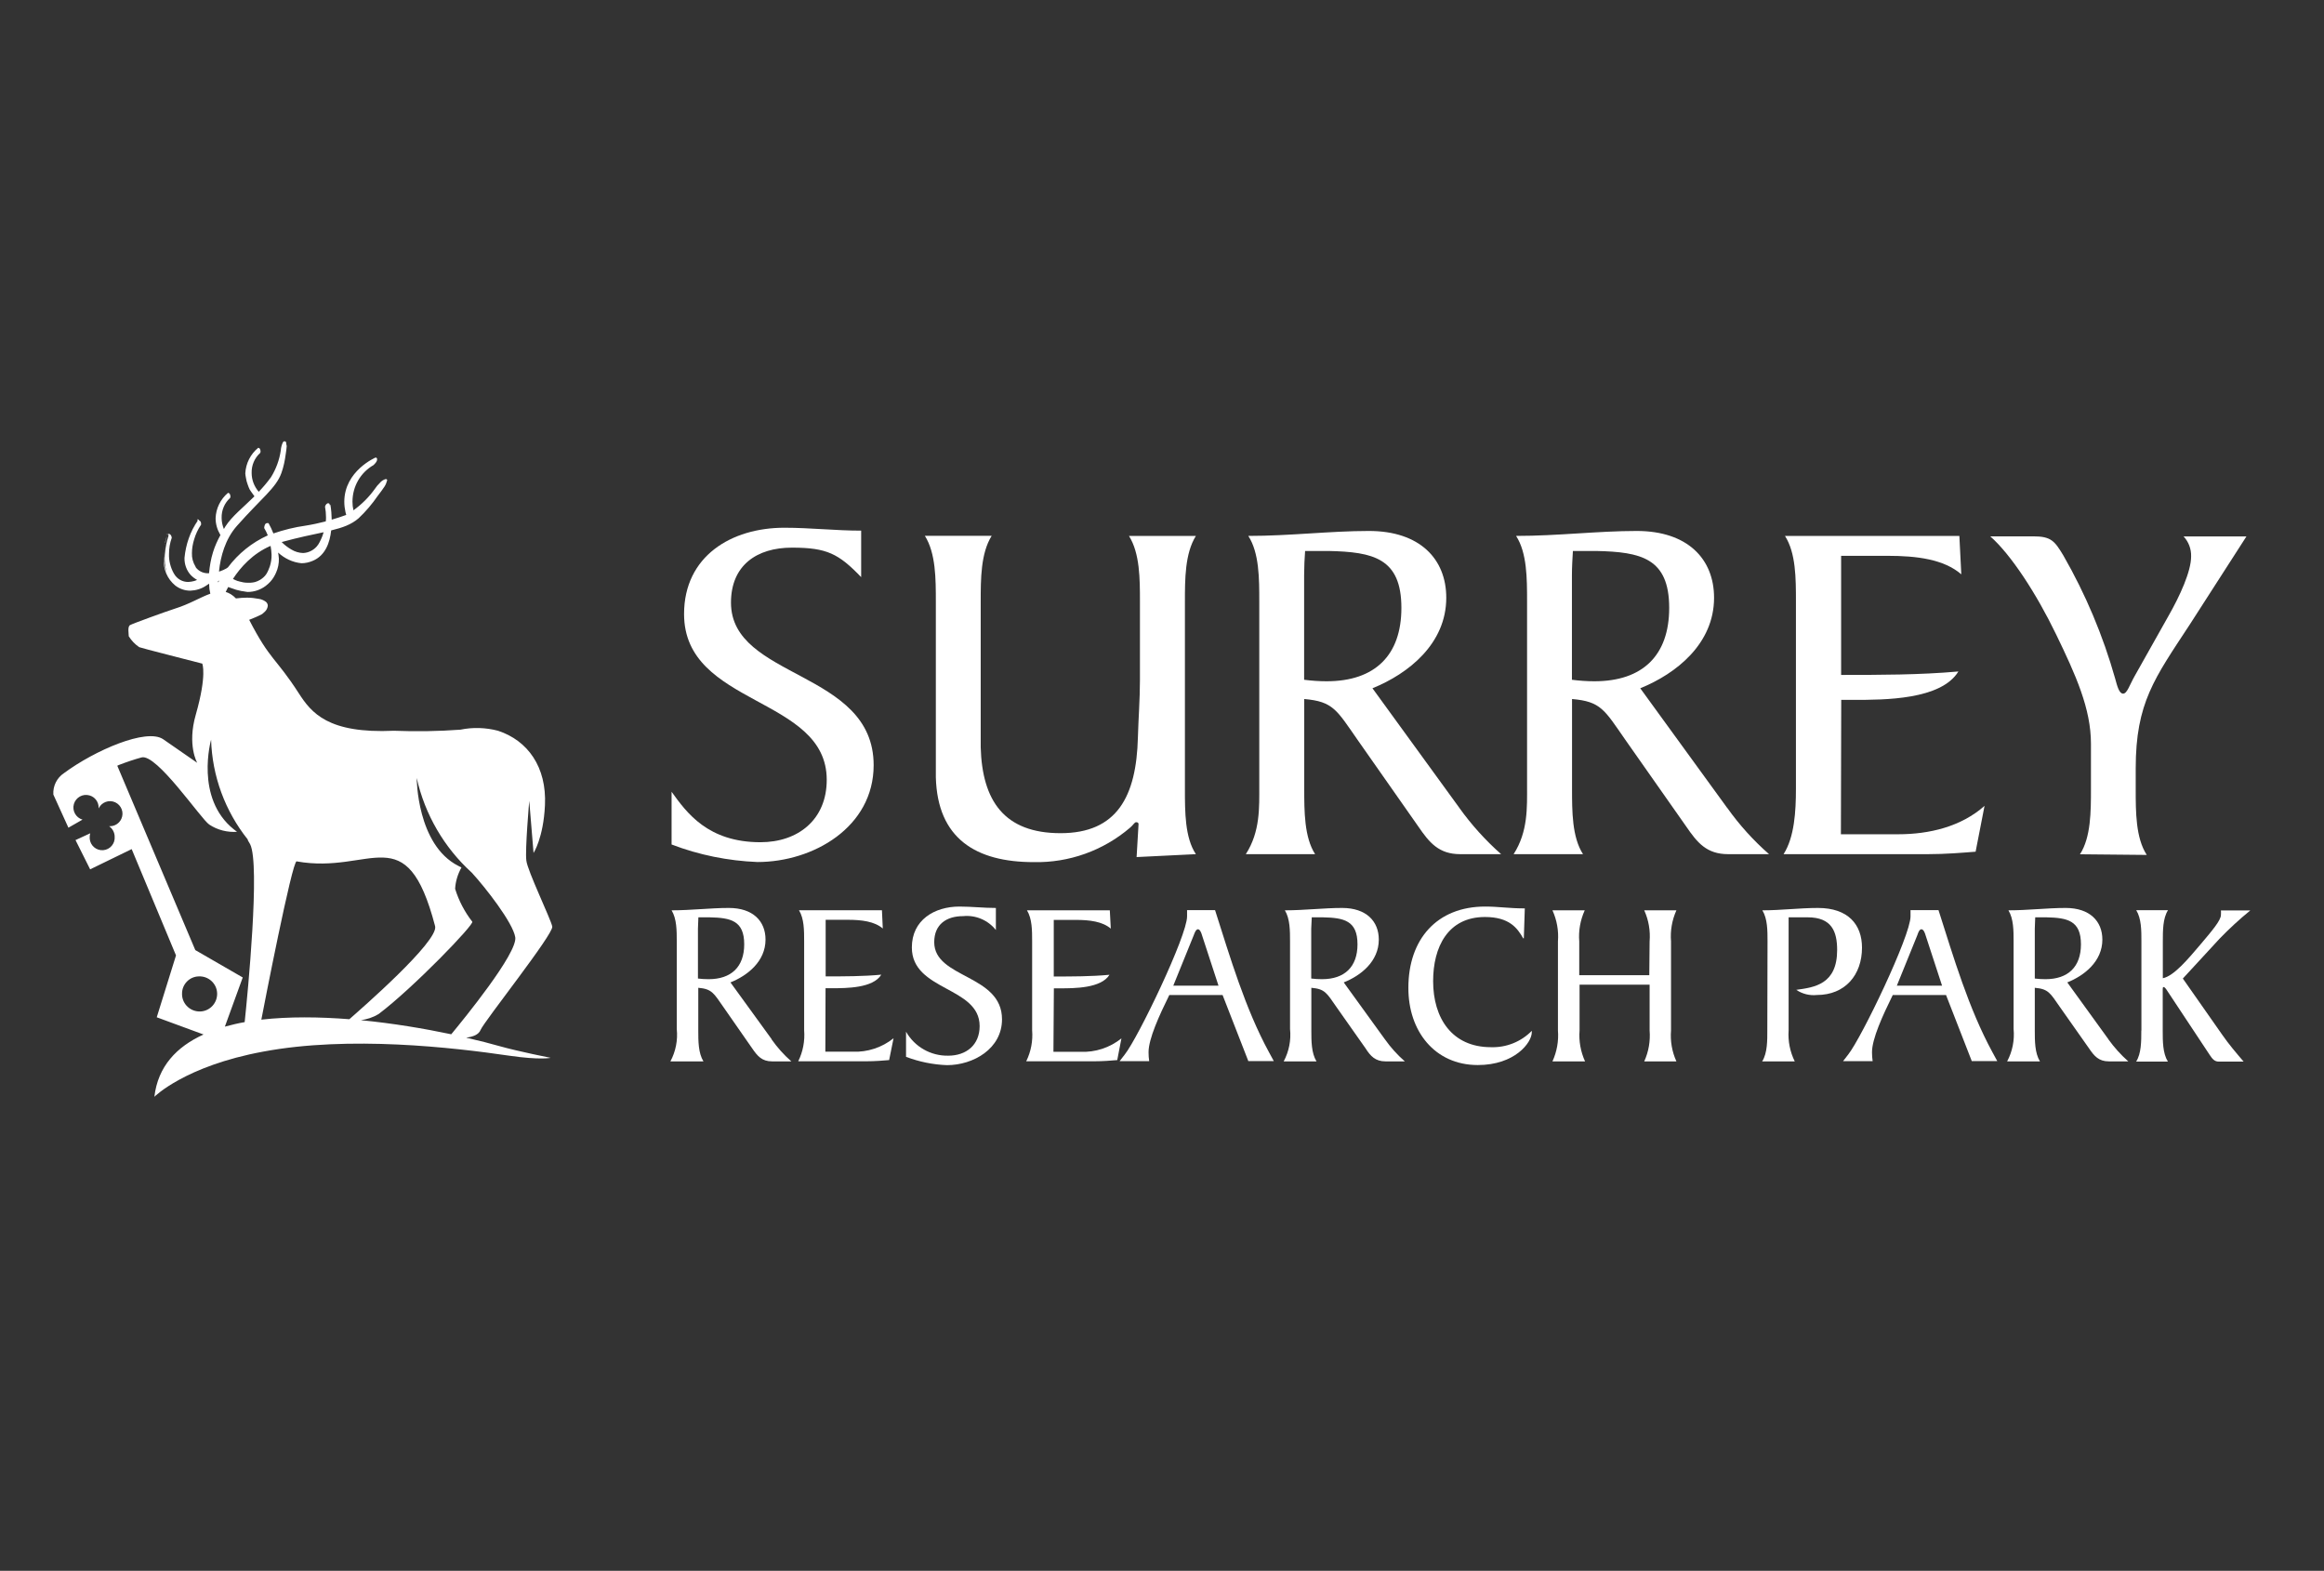 <?xml version="1.0" encoding="UTF-8"?><svg id="Layer_1" xmlns="http://www.w3.org/2000/svg" viewBox="0 0 216 146"><rect x="0" y="0" width="216" height="146" fill="#333333" stroke="none"/><defs><style>.cls-1{fill:none;}.cls-2{fill:#fff;}</style></defs><rect class="cls-1" x="-.57" y="-.05" width="216" height="146"/><path class="cls-2" d="M15.55,49.67l-.14-.03.14.05s0,0,0-.01Z"/><path class="cls-2" d="M15.55,49.68h0s-.02.09-.04.14c.01-.05.02-.09.04-.14Z"/><path class="cls-2" d="M15.25,51.02c.02-.18.06-.35.1-.53-.01.05-.03.1-.04.15,0-.03,0-.05.02-.08-.03.12-.05.24-.07.37,0,0,0-.01,0-.02,0,.04,0,.08-.01.12Z"/><path class="cls-2" d="M15.24,51.16s0-.09.01-.14c0,0,0,.01,0,.02,0-.04,0-.08.01-.12-.04.26-.07.52-.08.78,0-.21.03-.42.06-.63,0,.03,0,.05,0,.08Z"/><path class="cls-2" d="M15.35,50.49c.05-.24.11-.48.18-.71-.02.07-.04.13-.06.2.02-.05.02-.11.04-.16-.06.17-.11.35-.15.53-.02.07-.02.14-.04.21,0-.05.03-.1.04-.14,0,.03,0,.05-.01.08Z"/><path class="cls-2" d="M15.55,49.69s-.01.06-.02.09c0-.03.02-.06.03-.09h0Z"/><path class="cls-2" d="M43.34,96.44c.59-.07,1.15-.26,1.33-.72.32-.78,6.79-8.91,6.66-9.6-.13-.69-2.31-5.18-2.41-6.14-.13-.97.27-5.55.27-5.55l.4,4.85s.92-1.4,1.06-4.44c.17-3.56-1.6-6.01-4.36-6.92-1.14-.3-2.34-.34-3.5-.1-2.06.15-4.12.18-6.18.1-6.12.28-7.67-1.66-8.85-3.5-2.15-3.33-2.65-3.02-4.6-6.81.41-.16.82-.33,1.21-.54.09-.07.17-.14.25-.22.15-.14.25-.34.27-.55,0-.16-.08-.3-.21-.39-.19-.13-.4-.22-.63-.25-.36-.07-.73-.11-1.1-.11-.34,0-.68.03-1.02.07-.31-.32-.63-.51-.95-.6.06-.14.14-.29.23-.46.09.04.19.07.28.1.3.12.61.21.93.27.07.01.14.02.21.03.13.02.26.05.39.06.61,0,1.19-.2,1.67-.56.16-.12.3-.25.44-.4.23-.25.4-.54.53-.84.18-.4.27-.84.26-1.29-.01-.19-.04-.38-.07-.57.6.55,1.35.91,2.17.99.36,0,.71-.08,1.04-.22,1.18-.49,1.6-1.7,1.72-2.83,1.07-.26,1.87-.54,2.55-1.13.67-.63,1.27-1.34,1.79-2.1.22-.27.42-.56.62-.85.11-.17.19-.37.24-.57v-.07l-.11-.06c-.23.06-.43.19-.58.38-.16.15-.3.32-.42.5-.56.79-1.24,1.47-2.02,2.03-.06-.26-.09-.53-.09-.8,0-1.41.74-2.71,1.97-3.41l.08-.09c.07-.06.12-.13.17-.21.05-.07.07-.15.07-.24,0-.07-.04-.13-.1-.15h-.05s-2.89,1.23-2.9,4.1c0,.33.04.65.11.97.02.09.05.18.07.26-.44.17-.89.3-1.35.44-.01-.46-.04-.91-.12-1.37h-.14l.1-.08-.15-.08c-.09,0-.17.06-.22.13-.05.06-.08.12-.09.2.06.32.09.64.09.97,0,.13,0,.26-.02.39-.63.16-1.26.3-1.9.4-1.01.14-2,.39-2.97.72-.13-.33-.28-.66-.46-.97h0s0,0,0,0h0s-.04.03-.04.03h0s0-.02,0-.02h0,0s-.09,0-.09,0c-.09.01-.17.07-.2.16-.03.07-.05.15-.06.22v.09c.13.21.24.44.33.67-1.48.67-2.75,1.7-3.71,2.98h0s-.05.03-.05.03l-.04.03-.04.03c-.2.11-.41.21-.63.28-.02,0-.04,0-.06.01,0-.02,0-.04,0-.05.14-1.33.57-2.96,1.66-4.19,2.29-2.59,3.62-3.5,4.13-4.9.21-.58.33-1.18.41-1.79.03-.24.08-.48.09-.73,0-.06-.03-.11-.04-.17-.01-.08,0-.16-.05-.24l-.12-.04s-.08.02-.1.04c-.02.03-.04.06-.06.09-.1.22-.16.46-.18.7,0,0,0,.01,0,.02-.13.88-.44,1.73-.91,2.49-.37.51-.75.95-1.14,1.36-.42-.49-.66-1.1-.66-1.75-.02-.71.27-1.39.79-1.86l.04-.11s0,0,0-.01h0c0-.08-.02-.15-.04-.21-.02-.08-.1-.14-.18-.15-.72.59-1.15,1.45-1.2,2.37,0,.15.04.29.06.43.03.22.09.43.17.64.06.15.1.3.18.44.08.14.18.26.27.39.06.08.11.16.17.24-1.06,1.05-2.09,1.85-2.7,2.8-.05.08-.09.16-.14.24-.13-.32-.21-.67-.21-1.03-.02-.71.27-1.39.79-1.86l.03-.12c0-.07-.02-.14-.04-.2-.02-.08-.1-.14-.18-.15,0,0,0,0,0,0,0,0,0,0-.01,0-.7.59-1.12,1.45-1.15,2.36,0,.53.15,1.05.42,1.51,0,.02.02.03.03.05-.28.51-.52,1.04-.69,1.59-.2.64-.31,1.3-.37,1.96-.01,0-.02,0-.03,0-.06,0-.11,0-.16,0-.4-.02-.78-.21-1.03-.53-.02-.03-.02-.06-.04-.09-.23-.38-.35-.81-.33-1.25,0-.44.08-.87.21-1.29.14-.47.35-.93.63-1.34h.01s0,0,0,0h0s0-.11,0-.11c0-.07-.02-.13-.04-.19,0-.02-.03-.02-.05-.04-.01-.01-.02-.02-.04-.03-.03-.03-.05-.07-.09-.07h0l.02-.03-.06-.04v.04s-.09-.06-.09-.06l.03.14c-.69,1.03-1.1,2.21-1.22,3.45-.02.6.19,1.19.6,1.63.09.09.19.17.29.25.09.07.19.12.28.18-.09.03-.17.08-.26.1-.18.05-.37.08-.55.09-.55.01-1.06-.28-1.33-.76,0-.01-.02-.02-.02-.03-.16-.28-.27-.57-.35-.88-.08-.31-.11-.62-.1-.94,0-.5.08-1,.25-1.48h0s0,0,0,0h0v-.04h0c0-.07-.03-.14-.07-.2-.04-.08-.11-.13-.2-.14l-.09.04h-.04l.04.02.02.02s0,.01,0,.02h.03l.03.03c-.09.26-.67,2.06-.17,3.46-.19-.42-.29-.89-.25-1.37,0-.22.02-.44.05-.66-.03.21-.05.41-.06.62,0-.02,0-.05,0-.07,0,.07-.02.13-.02.2,0,0,0,0,0,.01,0,0,0,0,0,0-.07.95.32,1.87,1.06,2.48.4.31.89.48,1.4.48.52-.02,1.03-.17,1.46-.46.12-.07.2-.13.29-.19.01.17.01.34.03.51.02.14.06.28.08.42-.92.33-1.97.98-3.26,1.38-.9.29-3.96,1.4-4.2,1.54-.25.14-.12.8-.12,1.04.25.4.58.75.97,1.01.22.09,4.61,1.21,5.86,1.53,0,0,.46,1.02-.6,4.74-.82,2.84.13,4.48.13,4.48l-3.16-2.19c-1.55-1.06-6.37,1.04-9.21,3.14-.67.44-1.05,1.2-1,2l1.4,3.08,1.31-.75c-.62-.18-.98-.83-.8-1.45.18-.62.83-.98,1.45-.8.5.14.84.59.85,1.11v.1c.27-.58.96-.84,1.54-.57.58.27.84.96.57,1.54-.19.41-.6.68-1.05.68h-.09c.32.22.52.59.52.98.05.64-.43,1.2-1.07,1.25-.64.05-1.2-.43-1.25-1.07,0-.06,0-.12,0-.18,0-.11.02-.21.05-.32l-1.37.63,1.36,2.72,3.86-1.88,4.12,9.88-1.79,5.75,4.35,1.6c-2.51,1.14-4.24,2.97-4.57,5.79,0,0,2.84-2.86,10.12-4.2h0c8.01-1.5,17.67-.38,22.86.38,2.89.42,3.85.2,3.85.2,0,0-3.02-.6-4.72-1.08-.88-.25-1.92-.52-3.07-.78ZM30.08,49.46c-.09.32-.21.62-.37.92-.07.15-.16.28-.27.41-.32.36-.77.59-1.27.61-.38-.01-.75-.12-1.08-.32-.33-.19-.64-.42-.91-.7,1.61-.44,2.86-.69,3.89-.91ZM25.15,50.74c.05.27.08.54.09.81.01.37-.05.74-.16,1.09-.09.26-.2.52-.35.75-.15.21-.34.37-.55.5-.15.09-.31.16-.48.21-.07.02-.13.03-.21.04-.06,0-.13.01-.2.02-.11,0-.21.01-.33,0-.23,0-.46-.05-.69-.11-.04-.01-.08-.03-.13-.04-.01,0-.02,0-.03,0-.16-.05-.31-.13-.46-.2.7-1.08,1.83-2.35,3.49-3.07ZM24.07,42.06s0,0,0,0c0,0,.01-.02.01-.04h.03s-.04.04-.06.06c0,0,0-.01.01-.02ZM17.84,49.38c.15-.32.3-.59.41-.78l.11-.19v.02s-.28.45-.56,1.03c.01-.03.02-.05.03-.08ZM20.28,54s.06-.02.09-.03c-.03.06-.07.11-.1.17,0-.04,0-.09,0-.14ZM16.92,92.46s0-.05,0-.08c-.02-.88.68-1.61,1.55-1.63.9-.04,1.67.65,1.71,1.55.04.9-.65,1.67-1.55,1.71-.9.04-1.67-.65-1.71-1.55ZM18.15,88.3l-7.25-17.13.15-.07c.7-.27,1.44-.52,2.1-.7,1.4-.4,5.53,5.73,6.3,6.24.77.51,1.69.74,2.61.67h-.03l-.29-.22c-3.66-2.92-2.12-8.34-2.12-8.34.1,3.38,1.3,6.64,3.41,9.28v.06c.07.11.14.24.22.38.94,1.87-.23,13.89-.51,16.53-.64.11-1.25.26-1.84.42l1.66-4.57-4.4-2.54ZM24.29,94.77c.22-1.16,2.87-14.78,3.28-14.71,6.96,1.25,10.19-4.2,12.87,6.02.37,1.39-6.99,7.79-7.97,8.65-2.8-.22-5.62-.25-8.18.04ZM33.54,94.82c.58-.08,1.14-.26,1.65-.57,3.19-2.4,8.99-8.41,8.7-8.59-.71-.91-1.25-1.95-1.59-3.05.04-.7.25-1.38.59-1.98l-.29-.15c-3.87-1.96-3.87-8.17-3.87-8.17.76,3.39,2.55,6.47,5.12,8.8,1.25,1.36,3.82,4.64,4.04,6,.23,1.47-4.79,7.62-5.95,9.02-2.51-.53-5.42-1.02-8.4-1.31Z"/><path class="cls-2" d="M62.42,78.49c2.55.98,5.25,1.52,7.98,1.63,5.2,0,10.8-3.25,10.8-9,0-8.85-13.26-7.97-13.26-15.11,0-3.48,2.41-5.11,5.66-5.11s4.34.56,6.44,2.74v-4.32c-2.37,0-4.73-.27-7.14-.27-4.92,0-9.32,2.64-9.32,8.02,0,8.6,13.26,7.62,13.26,15.41,0,3.7-2.66,5.8-6.16,5.8-4.88,0-6.86-2.74-8.26-4.69v4.9Z"/><path class="cls-2" d="M111.15,49.81c-1.02,1.63-1.02,4.03-1.02,6.12v17.43c0,2.1,0,4.5,1.02,6.03l-5.51.27.18-3.06c0-.13-.09-.18-.23-.18s-.28.28-.56.51c-2.49,2.13-5.67,3.27-8.95,3.2-5.38,0-8.95-2.19-9.1-7.89v-16.32c0-2.1,0-4.5-1.02-6.12h6.21c-1.02,1.63-1.02,4.03-1.02,6.12v13.54c.14,4.96,2.18,7.98,7.42,7.98s7.05-3.39,7.19-8.9c.05-1.77.19-3.57.19-5.33v-7.28c0-2.1,0-4.5-1.02-6.12h6.23Z"/><path class="cls-2" d="M121.2,63.18c.7.09,1.4.14,2.1.14,4.5,0,6.95-2.42,6.95-6.82,0-4.64-2.64-5.2-6.77-5.29h-2.18c-.05.7-.09,1.48-.09,2.23v9.74h-.02ZM135.63,75.08c1.13,1.58,2.44,3.03,3.89,4.31h-3.8c-1.99,0-2.87-1.07-3.89-2.56l-5.65-8.06c-1.95-2.8-2.28-3.57-4.96-3.8v8.34c0,2.1,0,4.5,1.01,6.08h-6.44c1.35-2.1,1.25-4.36,1.25-6.35v-17.16c0-2.1,0-4.5-1.02-6.07,3.89,0,7.61-.46,11.21-.46,4.73,0,7.19,2.6,7.19,6.21,0,4.26-3.5,7.05-6.86,8.41l8.08,11.12Z"/><path class="cls-2" d="M146.09,63.18c.7.09,1.4.14,2.1.14,4.5,0,6.95-2.42,6.95-6.82,0-4.64-2.64-5.2-6.77-5.29h-2.18c-.04.7-.09,1.48-.09,2.23v9.74h-.02ZM160.53,75.08c1.13,1.59,2.43,3.03,3.89,4.31h-3.8c-2,0-2.87-1.07-3.89-2.56l-5.66-8.06c-1.95-2.8-2.27-3.57-4.96-3.8v8.34c0,2.1,0,4.5,1.02,6.08h-6.45c1.35-2.1,1.25-4.36,1.25-6.35v-17.16c0-2.1,0-4.5-1.02-6.07,3.89,0,7.6-.46,11.21-.46,4.73,0,7.19,2.6,7.19,6.21,0,4.26-3.5,7.05-6.86,8.41l8.08,11.12Z"/><path class="cls-2" d="M171.13,65.05h1.15c2.88,0,8.12,0,9.74-2.64-3.58.32-7.33.32-10.9.32v-11.07h4.31c2.74,0,5.24.32,6.86,1.72l-.18-3.57h-16.21c1.02,1.58,1.02,3.98,1.02,6.08v17.43c0,2.09-.14,4.5-1.15,6.07h13.4c1.65,0,3.19-.13,4.45-.23l.83-4.26c-2.18,1.94-5.15,2.64-8.02,2.64h-5.33l.03-12.49Z"/><path class="cls-2" d="M199.52,79.45c-1.02-1.58-1.02-3.98-1.02-6.08v-1.95c0-6.11,1.76-8.39,5.01-13.35l5.28-8.21h-5.84c.47.5.72,1.17.7,1.86,0,1.39-1.04,3.66-2.1,5.52l-3.15,5.6c-.47.83-.7,1.63-1.07,1.63s-.55-.7-.74-1.4c-1.13-4-2.75-7.85-4.82-11.45-.81-1.34-1.13-1.77-2.8-1.77h-3.99c1.92,1.69,4.28,5.3,6.12,9.11,1.84,3.8,3.24,6.91,3.24,10.16v4.2c0,2.09,0,4.5-1.02,6.08l6.2.06Z"/><path class="cls-2" d="M64.87,90.95c.33.04.66.06.99.06,2.1,0,3.31-1.14,3.31-3.24,0-2.2-1.25-2.47-3.22-2.51h-1.04c0,.34-.04.7-.04,1.06v4.62ZM71.71,96.6c.53.75,1.14,1.44,1.84,2.05h-1.79c-.95,0-1.36-.5-1.85-1.21l-2.66-3.82c-.92-1.32-1.08-1.7-2.35-1.81v3.96c0,.99,0,2.1.48,2.88h-3.07c.49-.92.7-1.97.59-3.01v-8.14c0-.99,0-2.1-.48-2.89,1.85,0,3.61-.22,5.32-.22,2.25,0,3.41,1.23,3.41,2.94,0,2.03-1.68,3.35-3.26,3.98l3.83,5.28Z"/><path class="cls-2" d="M76.75,91.85h.55c1.36,0,3.85,0,4.61-1.26-1.67.16-3.47.16-5.17.16v-5.26h2.05c1.3,0,2.49.15,3.26.81l-.08-1.7h-7.71c.48.78.48,1.89.48,2.88v8.28c.08.99-.11,1.99-.55,2.88h6.35c.78,0,1.51-.06,2.1-.11l.41-2.03c-1.07.86-2.43,1.31-3.81,1.25h-2.53l.02-5.9Z"/><path class="cls-2" d="M84.22,98.23c1.21.46,2.49.72,3.79.77,2.46,0,5.12-1.53,5.12-4.26,0-4.2-6.3-3.78-6.3-7.17,0-1.66,1.14-2.42,2.68-2.42,1.17-.12,2.32.37,3.05,1.29v-2.05c-1.12,0-2.25-.13-3.39-.13-2.32,0-4.42,1.25-4.42,3.8,0,4.07,6.3,3.61,6.3,7.31,0,1.76-1.25,2.75-2.92,2.75-1.62.03-3.12-.82-3.92-2.23v2.34Z"/><path class="cls-2" d="M97.89,97.76h2.53c1.38.06,2.73-.38,3.81-1.25l-.39,2.02c-.59.05-1.32.11-2.1.11h-6.36c.44-.89.63-1.89.55-2.88v-8.27c0-.99,0-2.1-.48-2.88h7.7l.09,1.7c-.77-.66-1.96-.81-3.25-.81h-2.05v5.26c1.7,0,3.5,0,5.18-.16-.78,1.26-3.26,1.26-4.62,1.26h-.55l-.04,5.9Z"/><path class="cls-2" d="M111.71,86.9c-.04-.15-.17-.53-.37-.53s-.34.42-.38.53l-1.91,4.71h4.2l-1.54-4.71ZM116.03,98.64l-2.4-6.16h-4.95c-.94,1.91-1.93,4.07-1.93,5.32,0,.28.02.56.06.83h-2.75l.48-.62c1.25-1.58,5.79-11.03,5.79-12.83v-.59h2.6c1.4,4.38,2.8,9.15,5.02,13.22l.44.81h-2.35Z"/><path class="cls-2" d="M121.88,90.95c.33.04.66.06.99.06,2.1,0,3.3-1.14,3.3-3.24,0-2.2-1.25-2.47-3.22-2.51h-1.03c0,.34-.05.7-.05,1.06v4.62ZM128.72,96.6c.53.75,1.15,1.44,1.85,2.05h-1.8c-.94,0-1.4-.5-1.85-1.21l-2.69-3.82c-.92-1.32-1.07-1.7-2.35-1.81v3.96c0,.99,0,2.1.48,2.88h-3.05c.49-.92.7-1.97.59-3.01v-8.14c0-.99,0-2.1-.48-2.89,1.84,0,3.61-.22,5.32-.22,2.24,0,3.41,1.23,3.41,2.94,0,2.03-1.67,3.35-3.26,3.98l3.82,5.28Z"/><path class="cls-2" d="M141.71,84.43c-1.48,0-2.4-.17-3.68-.17-4.47,0-7.13,3.03-7.13,7.54-.02,4.03,2.45,7.19,6.45,7.19,3.43,0,5.02-2.07,5.02-3.05v-.13c-1,1.02-2.38,1.57-3.8,1.52-3.61,0-5.37-2.69-5.37-6.14,0-3.16,1.36-5.96,4.82-5.96,2.26,0,3.01,1.03,3.55,1.98h.06l.09-2.77Z"/><path class="cls-2" d="M153.29,90.64h-6.51v-3.14c-.08-.99.1-1.98.51-2.89h-3c.41.9.59,1.9.51,2.89v8.27c.08.99-.1,1.98-.51,2.88h3.03c-.41-.9-.59-1.89-.51-2.88v-4.25h6.51v4.25c.08.99-.09,1.98-.5,2.88h2.99c-.41-.9-.58-1.89-.5-2.88v-8.27c-.08-.99.09-1.98.5-2.89h-2.99c.41.9.58,1.9.5,2.89l-.03,3.14Z"/><path class="cls-2" d="M164.26,95.77c0,.87.02,2.11-.48,2.88h3.03c-.44-.89-.64-1.89-.57-2.88v-10.51h1.77c2.24,0,2.74,1.32,2.74,3.04,0,3.19-2.11,3.47-3.8,3.7.56.38,1.24.55,1.91.48,2.64,0,4.2-1.87,4.2-4.4,0-2.15-1.29-3.69-4.09-3.69-1.72,0-3.41.22-5.17.22.48.78.48,1.89.48,2.89l-.02,8.28Z"/><path class="cls-2" d="M178.96,86.9c-.04-.15-.17-.53-.38-.53s-.33.42-.37.53l-1.91,4.71h4.2l-1.54-4.71ZM183.27,98.64l-2.4-6.16h-4.95c-.94,1.91-1.93,4.07-1.93,5.32,0,.28.02.56.06.83h-2.75l.48-.62c1.25-1.58,5.79-11.03,5.79-12.83v-.59h2.6c1.4,4.38,2.8,9.15,5.02,13.22l.44.81h-2.35Z"/><path class="cls-2" d="M189.12,90.95c.33.04.66.06.99.06,2.1,0,3.3-1.14,3.3-3.24,0-2.2-1.25-2.47-3.21-2.51h-1.04c0,.34-.04.7-.04,1.06v4.62ZM195.96,96.6c.54.75,1.16,1.44,1.85,2.05h-1.8c-.95,0-1.37-.5-1.85-1.21l-2.69-3.82c-.92-1.32-1.07-1.7-2.35-1.81v3.96c0,.99,0,2.1.48,2.88h-3.05c.49-.92.7-1.97.6-3.01v-8.14c0-.99,0-2.1-.48-2.89,1.84,0,3.61-.22,5.32-.22,2.24,0,3.41,1.23,3.41,2.94,0,2.03-1.68,3.35-3.26,3.98l3.82,5.28Z"/><path class="cls-2" d="M199.02,95.79c0,.99,0,2.13-.48,2.88h2.95c-.48-.78-.48-1.89-.48-2.88v-3.85c0-.09,0-.2.09-.2s.24.2.33.35l3.96,5.98c.24.36.44.6.83.6h2.31c-.66-.77-1.41-1.65-2-2.51l-3.65-5.21,3.41-3.7c.9-.93,1.85-1.81,2.86-2.63h-2.73c.01.14.01.28,0,.42,0,.51-.85,1.5-1.95,2.8-1.1,1.29-2.42,2.88-3.45,3.08v-3.43c0-.99,0-2.14.48-2.89h-2.95c.48.78.48,1.89.48,2.89v8.29Z"/></svg>